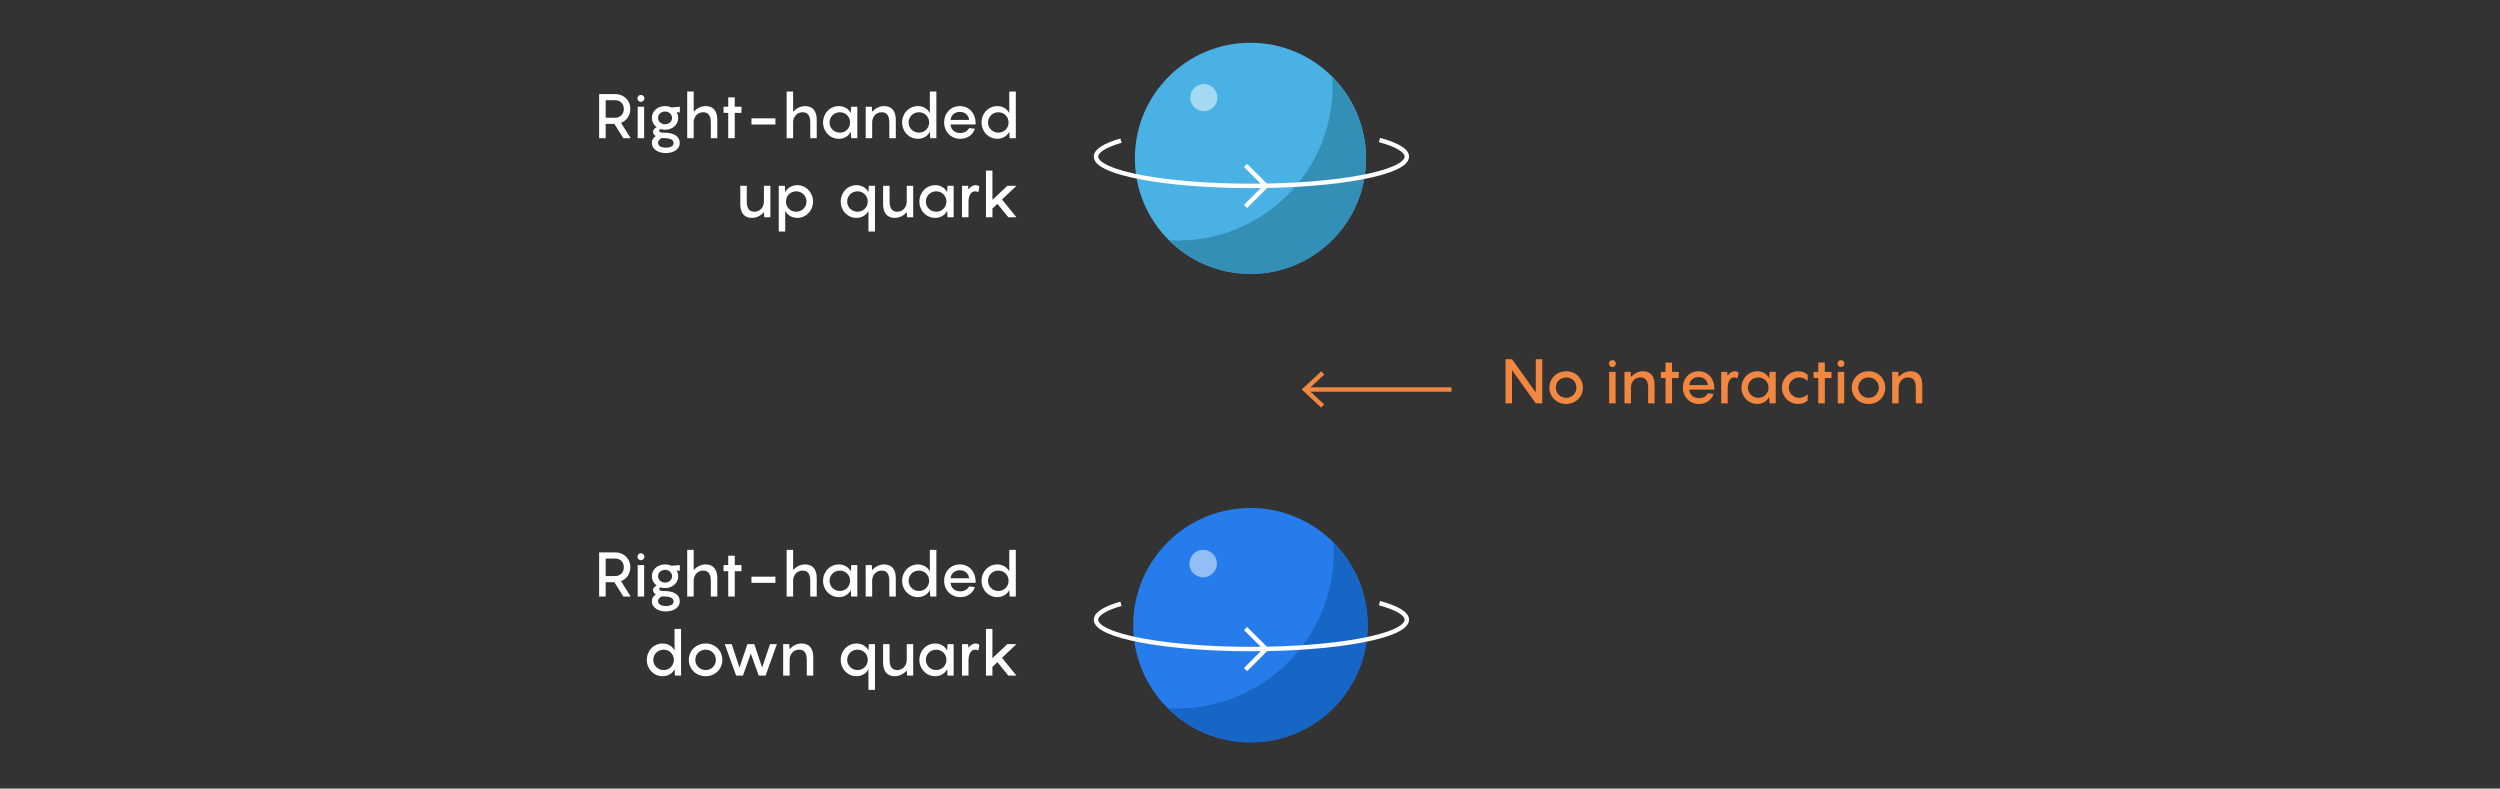 <?xml version="1.0" encoding="utf-8"?>
<!-- Generator: Adobe Illustrator 24.3.0, SVG Export Plug-In . SVG Version: 6.00 Build 0)  -->
<svg version="1.1" xmlns="http://www.w3.org/2000/svg" xmlns:xlink="http://www.w3.org/1999/xlink" x="0px" y="0px"
	 width="563.173px" height="177.644px" viewBox="0 0 563.173 177.644"
	 style="enable-background:new 0 0 563.173 177.644;" xml:space="preserve">
<rect x="0" y="0" width="563.173" height="177.644" fill="#333333" stroke="none"/>
<style type="text/css">
	.st0{display:none;}
	.st1{display:inline;fill:#021018;}
	.st2{fill:none;stroke:#FAD040;stroke-width:2;stroke-linecap:round;stroke-linejoin:round;}
	.st3{fill:none;stroke:#FAD040;stroke-width:2;stroke-linecap:round;stroke-linejoin:round;stroke-dasharray:0,5.034;}
	.st4{fill:#021019;}
	.st5{fill:none;stroke:#FAD040;stroke-width:1.96;stroke-linecap:round;stroke-linejoin:round;}
	.st6{fill:none;stroke:#FAD040;stroke-width:1.96;stroke-linecap:round;stroke-linejoin:round;stroke-dasharray:0,4.933;}
	.st7{opacity:0.15;fill:#FFFFFF;}
	
		.st8{fill:none;stroke:#FAD040;stroke-width:2;stroke-linecap:round;stroke-linejoin:round;stroke-miterlimit:10;stroke-dasharray:0,5;}
	.st9{fill:#021019;stroke:#021019;stroke-width:0.503;stroke-miterlimit:10;}
	.st10{opacity:0.69;fill:#021019;stroke:#021019;stroke-width:0.503;stroke-miterlimit:10;}
	.st11{fill:none;stroke:#FFFFFF;stroke-linecap:round;stroke-linejoin:round;stroke-miterlimit:10;}
	.st12{fill:none;stroke:#F18740;stroke-linecap:round;stroke-linejoin:round;stroke-miterlimit:10;}
	.st13{fill:none;stroke:#FFFFFF;stroke-width:0.944;stroke-linecap:round;stroke-linejoin:round;stroke-miterlimit:10;}
	
		.st14{fill:none;stroke:#FAD040;stroke-width:1.96;stroke-linecap:round;stroke-linejoin:round;stroke-miterlimit:10;stroke-dasharray:0,4.9;}
	.st15{fill:#021019;stroke:#021019;stroke-width:0.493;stroke-miterlimit:10;}
	.st16{opacity:0.69;fill:#021019;stroke:#021019;stroke-width:0.493;stroke-miterlimit:10;}
	.st17{fill:none;stroke:#FFFFFF;stroke-width:0.98;stroke-linecap:round;stroke-linejoin:round;stroke-miterlimit:10;}
	.st18{fill:none;stroke:#F18740;stroke-width:0.98;stroke-linecap:round;stroke-linejoin:round;stroke-miterlimit:10;}
	.st19{fill:none;stroke:#FFFFFF;stroke-width:0.925;stroke-linecap:round;stroke-linejoin:round;stroke-miterlimit:10;}
	.st20{fill:none;stroke:#FFFFFF;stroke-width:3;stroke-linecap:round;stroke-linejoin:round;stroke-miterlimit:10;}
	.st21{fill:#3F8CED;stroke:#021019;stroke-width:2;stroke-miterlimit:10;}
	.st22{fill:#CFD5F3;stroke:#021019;stroke-width:2;stroke-miterlimit:10;}
	.st23{fill:#F18740;stroke:#021019;stroke-width:2;stroke-miterlimit:10;}
	.st24{fill:#3F8CED;stroke:#021019;stroke-width:1.666;stroke-miterlimit:10;}
	.st25{fill:#CFD5F3;stroke:#021019;stroke-width:1.666;stroke-miterlimit:10;}
	.st26{fill:#F18740;}
	.st27{fill:#FAD040;stroke:#021019;stroke-width:1.666;stroke-miterlimit:10;}
	.st28{fill:#FAD040;stroke:#021019;stroke-width:2;stroke-miterlimit:10;}
	.st29{fill:none;stroke:#3F8CED;stroke-miterlimit:10;}
	.st30{fill:none;stroke:#F18740;stroke-miterlimit:10;}
	.st31{fill:none;stroke:#FAD040;stroke-miterlimit:10;}
	.st32{fill:none;stroke:#CFD5F3;stroke-miterlimit:10;}
	.st33{fill:none;stroke:#F18740;stroke-width:4;stroke-miterlimit:10;}
	.st34{fill:#B6662F;}
	.st35{fill:#F8BEB1;}
	.st36{opacity:0.4;fill:#FACDFF;}
	.st37{fill:none;stroke:#F384FF;stroke-width:0.5;stroke-linecap:round;stroke-linejoin:round;stroke-miterlimit:10;}
	.st38{fill:none;stroke:#F384FF;stroke-linecap:round;stroke-linejoin:round;stroke-miterlimit:10;}
	.st39{fill:none;stroke:#F384FF;stroke-width:0.49;stroke-linecap:round;stroke-linejoin:round;stroke-miterlimit:10;}
	.st40{fill:none;stroke:#F384FF;stroke-width:0.98;stroke-linecap:round;stroke-linejoin:round;stroke-miterlimit:10;}
	.st41{fill:none;stroke:#021019;stroke-width:10;stroke-miterlimit:10;}
	.st42{fill:none;stroke:#FAD040;stroke-width:2;stroke-linecap:round;stroke-linejoin:round;stroke-dasharray:0,4.991;}
	.st43{fill:none;stroke:#FAD040;stroke-width:2;stroke-linecap:round;stroke-linejoin:round;stroke-dasharray:0,4.966;}
	.st44{opacity:0.2;}
	.st45{fill:#FAD040;}
	.st46{opacity:0.15;}
	.st47{opacity:0.3;}
	.st48{opacity:0.4;}
	.st49{opacity:0.5;}
	.st50{fill:none;stroke:#021019;stroke-width:9.8;stroke-miterlimit:10;}
	.st51{fill:none;stroke:#FAD040;stroke-width:1.96;stroke-linecap:round;stroke-linejoin:round;stroke-dasharray:0,4.891;}
	.st52{fill:none;stroke:#FAD040;stroke-width:1.96;stroke-linecap:round;stroke-linejoin:round;stroke-dasharray:0,4.866;}
	.st53{fill:#2A2E34;stroke:#021019;stroke-width:0.503;stroke-miterlimit:10;}
	.st54{fill:#3C3D43;}
	.st55{opacity:0.15;fill:none;stroke:#FFFFFF;stroke-miterlimit:10;}
	.st56{fill:#2A2E34;stroke:#021019;stroke-width:0.493;stroke-miterlimit:10;}
	.st57{opacity:0.15;fill:none;stroke:#FFFFFF;stroke-width:0.98;stroke-miterlimit:10;}
	.st58{clip-path:url(#SVGID_2_);}
	.st59{clip-path:url(#SVGID_4_);}
	.st60{clip-path:url(#SVGID_6_);}
	.st61{clip-path:url(#SVGID_8_);}
	.st62{fill:#021018;}
	.st63{fill:#257CEA;}
	.st64{fill:#1765C5;}
	.st65{opacity:0.5;fill:#FFFFFF;}
	.st66{fill:#D56D17;}
	.st67{fill:#4AB1E4;}
	.st68{fill:#338FB5;}
	.st69{fill:#EE6836;}
	.st70{fill:#B1592F;}
	.st71{fill:#C5411C;}
	.st72{fill:#9A3B25;}
	.st73{fill:#79DA4D;}
	.st74{fill:#67AB4C;}
	.st75{fill:#00944B;}
	.st76{fill:#08773E;}
	.st77{fill:none;stroke:#F18740;stroke-width:4.2;stroke-miterlimit:10;}
	.st78{fill:none;stroke:#B6662F;stroke-miterlimit:10;}
	.st79{fill:#CFD5F3;}
	.st80{fill:#9EA6CD;}
	.st81{fill:#707272;}
	.st82{fill:#565A5A;}
	.st83{fill:#AE532B;}
	.st84{fill:#963018;}
	.st85{fill:#5CA735;}
	.st86{fill:#007136;}
	.st87{fill:#9DC4F6;}
	.st88{fill:none;stroke:#F18740;stroke-width:4.545;stroke-miterlimit:10;}
	.st89{fill:none;stroke:#F18740;stroke-width:1.082;stroke-miterlimit:10;}
	.st90{fill:none;stroke:#B6662F;stroke-width:1.082;stroke-miterlimit:10;}
	.st91{fill:#374248;}
	.st92{fill:none;stroke:#F18740;stroke-width:3.602;stroke-miterlimit:10;}
	.st93{fill:#FFFFFF;}
	.st94{fill:#A3AACF;}
	.st95{opacity:0.8;fill:#FFFFFF;}
	.st96{fill:#E0B02D;}
	.st97{opacity:0.7;fill:#FFFFFF;}
	.st98{fill:none;stroke:#F18740;stroke-width:0.548;stroke-linecap:round;stroke-linejoin:round;stroke-miterlimit:10;}
	.st99{fill:none;stroke:#B6662F;stroke-width:0.548;stroke-linecap:round;stroke-linejoin:round;stroke-miterlimit:10;}
	.st100{fill:none;stroke:#B6662F;stroke-width:0.548;stroke-linecap:square;stroke-miterlimit:10;}
	.st101{fill:none;stroke:#B6662F;stroke-width:0.548;stroke-linejoin:round;stroke-miterlimit:10;}
	.st102{fill:#0075BD;}
	.st103{fill:#035E98;}
	.st104{fill:#2587B0;}
	.st105{opacity:0.5;fill:none;stroke:#FFFFFF;stroke-width:0.7;stroke-miterlimit:10;}
	.st106{fill:none;stroke:#F18740;stroke-width:0.537;stroke-linecap:round;stroke-linejoin:round;stroke-miterlimit:10;}
	.st107{fill:none;stroke:#B6662F;stroke-width:0.537;stroke-linecap:square;stroke-miterlimit:10;}
	.st108{fill:none;stroke:#B6662F;stroke-width:0.537;stroke-linejoin:round;stroke-miterlimit:10;}
	.st109{opacity:0.5;fill:none;stroke:#FFFFFF;stroke-width:0.686;stroke-miterlimit:10;}
	.st110{opacity:0.63;}
	.st111{fill:none;stroke:#A9A9A9;stroke-width:1.5;stroke-miterlimit:10;stroke-dasharray:2,3;}
	.st112{fill:none;stroke:#FFFFFF;stroke-miterlimit:10;}
	.st113{opacity:0.4;fill:none;stroke:#FFFFFF;stroke-miterlimit:10;}
	.st114{opacity:0.92;fill:none;stroke:#F384FF;stroke-miterlimit:10;}
	.st115{fill:none;}
	.st116{fill:#92989C;}
	.st117{opacity:0.45;fill:#20262D;}
	.st118{fill:#3F8CED;}
	.st119{fill:#F384FF;}
	.st120{opacity:0.6;}
	.st121{fill:#9A9A9A;}
	.st122{fill:#EE5836;}
	.st123{fill:none;stroke:#707272;stroke-miterlimit:10;}
	.st124{fill:none;stroke:#F18740;stroke-width:1.081;stroke-miterlimit:10;}
	.st125{fill:#FF541C;}
	.st126{opacity:0.8;}
	.st127{opacity:0.9;}
	.st128{fill:#939595;}
	.st129{opacity:0.3;fill:#4AB1E4;}
	.st130{fill:none;stroke:#FAD040;stroke-width:1.5;stroke-miterlimit:10;}
	.st131{fill:none;stroke:#969696;stroke-miterlimit:10;}
	.st132{fill:#FFFFFF;stroke:#969696;stroke-miterlimit:10;}
	.st133{fill:#1DA05F;}
	.st134{fill:#418DED;}
	.st135{clip-path:url(#SVGID_10_);fill:#E6AF40;}
	.st136{clip-path:url(#SVGID_12_);fill:#E6AF40;}
	.st137{fill:#E6AF40;}
	.st138{clip-path:url(#SVGID_14_);fill:#E6AF40;}
	.st139{clip-path:url(#SVGID_16_);fill:#E6AF40;}
	.st140{clip-path:url(#SVGID_18_);fill:#E6AF40;}
	.st141{clip-path:url(#SVGID_20_);fill:#E6AF40;}
	.st142{opacity:0.3;fill:none;stroke:#FFFFFF;stroke-miterlimit:10;}
	.st143{fill:none;stroke:#F18740;stroke-width:3;stroke-linecap:round;stroke-linejoin:round;stroke-miterlimit:10;}
	.st144{fill:none;stroke:#FAD040;stroke-width:4;stroke-linecap:round;stroke-linejoin:round;}
	.st145{fill:none;stroke:#FAD040;stroke-width:4;stroke-linecap:round;stroke-linejoin:round;stroke-dasharray:0,8.083;}
	.st146{fill:none;stroke:#F384FF;stroke-miterlimit:10;}
	.st147{opacity:0.8;fill:none;stroke:#FFFFFF;stroke-miterlimit:10;}
	.st148{fill:#BDBDBD;}
</style>
<g id="BACKGROUND" class="st0">
	<rect x="-1.162" y="-2.79" class="st1" width="565.781" height="182.196"/>
</g>
<g id="HIGGS_two">
</g>
<g id="NEW_LINES">
</g>
<g id="NEW_LINES_copy">
</g>
<g id="Line_back">
</g>
<g id="Particles_2">
</g>
<g id="Text_x2F_leaders">
</g>
<g id="Higgs">
</g>
<g id="Triangles_1_">
</g>
<g id="HIGGS">
</g>
<g id="Circles">
</g>
<g id="Circles_copy">
</g>
<g id="Lines_front">
</g>
<g id="Particles">
</g>
<g id="Particles_perspective">
	<g>
		<circle class="st67" cx="281.683" cy="35.666" r="26.033"/>
		<path class="st68" d="M300.103,17.426c0.034,0.635,0.096,1.263,0.096,1.906
			c0,19.247-15.603,34.85-34.85,34.85c-0.644,0-1.272-0.062-1.907-0.097
			c4.693,4.703,11.181,7.614,18.35,7.614c14.317,0,25.924-11.607,25.924-25.924
			C307.717,28.607,304.806,22.119,300.103,17.426z"/>
		<circle class="st65" cx="271.191" cy="21.985" r="3.055"/>
	</g>
	<g>
		<circle class="st63" cx="281.683" cy="140.832" r="26.404"/>
		<path class="st64" d="M300.366,122.332c0.035,0.644,0.098,1.281,0.098,1.934
			c0,19.521-15.825,35.347-35.347,35.347c-0.653,0-1.29-0.063-1.934-0.098
			c4.76,4.77,11.341,7.722,18.612,7.722c14.522,0,26.293-11.772,26.293-26.293
			C308.088,133.672,305.136,127.092,300.366,122.332z"/>
		<circle class="st65" cx="271.041" cy="126.957" r="3.098"/>
	</g>
	<g>
		<path class="st112" d="M252.521,31.684c-3.559,1.034-5.626,2.268-5.626,3.593
			c0,3.648,15.674,6.605,35.009,6.605s35.009-2.957,35.009-6.605c0-1.389-2.273-2.678-6.155-3.742"/>
		<polyline class="st112" points="280.583,37.258 285.206,41.882 280.583,46.506 		"/>
	</g>
	<g>
		<path class="st112" d="M252.521,136.012c-3.559,1.034-5.626,2.268-5.626,3.593
			c0,3.648,15.674,6.606,35.009,6.606s35.009-2.957,35.009-6.606c0-1.389-2.273-2.678-6.155-3.742"/>
		<polyline class="st112" points="280.583,141.587 285.206,146.211 280.583,150.835 		"/>
	</g>
</g>
<g id="Circle_shad">
</g>
<g id="MARGINS">
</g>
<g id="TEXT">
	<g>
		<g>
			<path class="st93" d="M138.401,27.907h-1.961v3.222h-1.472v-9.945h3.643
				c1.751,0,3.376,1.274,3.376,3.362c0,1.555-0.896,2.661-2.088,3.124l2.172,3.46h-1.653
				L138.401,27.907z M136.44,26.52h2.171c1.036,0,1.919-0.743,1.919-1.975
				c0-1.247-0.883-1.975-1.919-1.975h-2.171V26.52z"/>
			<path class="st93" d="M143.594,22.163c0-0.434,0.35-0.785,0.784-0.785s0.784,0.351,0.784,0.785
				s-0.35,0.785-0.784,0.785S143.594,22.597,143.594,22.163z M145.106,31.128h-1.457V24.04h1.457
				V31.128z"/>
			<path class="st93" d="M153.143,25.343l-0.729-0.098c0.225,0.378,0.364,0.827,0.364,1.317
				c0,1.541-1.288,2.662-2.97,2.662c-0.363,0-0.714-0.056-1.022-0.154
				c-0.195,0.098-0.294,0.224-0.294,0.392c0,0.35,0.49,0.434,1.274,0.434
				c2.186,0,3.362,0.953,3.362,2.297c0,1.485-1.499,2.297-3.138,2.297s-3.138-0.812-3.138-2.297
				c0-0.756,0.393-1.232,0.883-1.541c-0.379-0.238-0.631-0.561-0.631-0.938
				c0-0.504,0.406-0.869,0.826-1.065c-0.658-0.476-1.078-1.218-1.078-2.087
				c0-1.555,1.289-2.662,2.955-2.662c0.533,0,1.023,0.112,1.443,0.308l1.891-0.168V25.343z
				 M151.392,26.562c0-0.84-0.714-1.443-1.583-1.443c-0.854,0-1.568,0.603-1.568,1.443
				c0,0.826,0.715,1.429,1.568,1.429C150.678,27.99,151.392,27.388,151.392,26.562z M149.347,31.114
				c-0.084,0-0.182,0-0.28-0.014c-0.378,0.182-0.826,0.588-0.826,1.064
				c0,0.7,0.7,1.106,1.751,1.106s1.751-0.35,1.751-1.05
				C151.743,31.408,150.804,31.114,149.347,31.114z"/>
			<path class="st93" d="M161.586,26.968v4.16h-1.456v-3.516c0-1.708-0.687-2.325-1.709-2.325
				c-1.387,0-2.088,1.093-2.157,2.144v3.698h-1.457V20.622h1.457v4.539
				c0.672-0.714,1.583-1.261,2.717-1.261C160.647,23.9,161.586,24.993,161.586,26.968z"/>
			<path class="st93" d="M167.031,25.427h-1.513v5.701h-1.472v-5.701h-1.05V24.04h1.05v-2.101h1.472v2.101
				h1.513V25.427z"/>
			<path class="st93" d="M174.677,26.66v1.387h-5.394v-1.387H174.677z"/>
			<path class="st93" d="M183.986,26.968v4.16h-1.456v-3.516c0-1.708-0.687-2.325-1.709-2.325
				c-1.387,0-2.088,1.093-2.157,2.144v3.698h-1.457V20.622h1.457v4.539
				c0.672-0.714,1.583-1.261,2.717-1.261C183.048,23.9,183.986,24.993,183.986,26.968z"/>
			<path class="st93" d="M188.969,23.9c1.275,0,2.283,0.701,2.689,1.597l0.084-1.457h1.387v7.088h-1.387
				l-0.084-1.471c-0.406,0.911-1.414,1.611-2.689,1.611c-2.031,0-3.558-1.653-3.558-3.684
				S186.937,23.9,188.969,23.9z M189.207,29.882c1.316,0,2.297-1.037,2.297-2.297
				s-0.98-2.297-2.297-2.297c-1.345,0-2.339,1.037-2.339,2.297S187.862,29.882,189.207,29.882z"/>
			<path class="st93" d="M201.795,26.968v4.16h-1.456v-3.516c0-1.708-0.687-2.325-1.709-2.325
				c-1.387,0-2.088,1.093-2.157,2.144v3.698h-1.457V24.04h1.373l0.069,1.135
				c0.673-0.714,1.583-1.275,2.731-1.275C200.856,23.9,201.795,24.993,201.795,26.968z"/>
			<path class="st93" d="M206.777,23.9c1.275,0,2.283,0.701,2.689,1.597v-4.875h1.471v10.506h-1.387
				l-0.084-1.471c-0.406,0.911-1.414,1.611-2.689,1.611c-2.031,0-3.558-1.653-3.558-3.684
				S204.746,23.9,206.777,23.9z M207.015,29.882c1.316,0,2.297-1.037,2.297-2.297
				s-0.98-2.297-2.297-2.297c-1.345,0-2.339,1.037-2.339,2.297S205.671,29.882,207.015,29.882z"/>
			<path class="st93" d="M219.771,28.032h-5.631c0.042,1.093,0.854,1.933,2.213,1.933
				c1.022,0,1.667-0.561,1.961-1.106l1.274,0.14c-0.237,0.981-1.345,2.27-3.249,2.27
				c-2.157,0-3.656-1.611-3.656-3.726c0-1.975,1.415-3.642,3.544-3.642
				c2.186,0,3.544,1.751,3.544,3.768V28.032z M214.14,27.01h4.16
				c-0.057-0.953-0.841-1.807-2.073-1.807C215.037,25.203,214.196,26.015,214.14,27.01z"/>
			<path class="st93" d="M224.67,23.9c1.275,0,2.283,0.701,2.689,1.597v-4.875h1.471v10.506h-1.387
				l-0.084-1.471c-0.406,0.911-1.414,1.611-2.689,1.611c-2.031,0-3.558-1.653-3.558-3.684
				S222.638,23.9,224.67,23.9z M224.908,29.882c1.316,0,2.297-1.037,2.297-2.297
				s-0.98-2.297-2.297-2.297c-1.345,0-2.339,1.037-2.339,2.297S223.563,29.882,224.908,29.882z"/>
			<path class="st93" d="M173.543,41.854v7.088h-1.373l-0.069-1.135c-0.673,0.714-1.583,1.275-2.732,1.275
				c-1.666,0-2.604-1.093-2.604-3.068v-4.16h1.456v3.516c0,1.709,0.687,2.325,1.709,2.325
				c1.457,0,2.157-1.205,2.157-2.312v-3.53H173.543z"/>
			<path class="st93" d="M175.429,41.854h1.373l0.084,1.457c0.42-0.896,1.429-1.597,2.703-1.597
				c2.031,0,3.558,1.653,3.558,3.684s-1.526,3.684-3.558,3.684c-1.274,0-2.283-0.701-2.703-1.611
				v4.692h-1.457V41.854z M179.351,47.696c1.331,0,2.325-1.037,2.325-2.297s-0.994-2.297-2.325-2.297
				c-1.33,0-2.297,1.037-2.297,2.297S178.021,47.696,179.351,47.696z"/>
			<path class="st93" d="M195.634,52.164v-4.692c-0.406,0.91-1.414,1.611-2.689,1.611
				c-2.031,0-3.558-1.653-3.558-3.684s1.526-3.684,3.558-3.684c1.275,0,2.283,0.701,2.689,1.597
				l0.084-1.457h1.387v10.31H195.634z M193.182,43.101c-1.345,0-2.339,1.037-2.339,2.297
				s0.994,2.297,2.339,2.297c1.316,0,2.297-1.037,2.297-2.297S194.499,43.101,193.182,43.101z"/>
			<path class="st93" d="M205.715,41.854v7.088h-1.373l-0.069-1.135c-0.673,0.714-1.583,1.275-2.732,1.275
				c-1.666,0-2.604-1.093-2.604-3.068v-4.16h1.456v3.516c0,1.709,0.687,2.325,1.709,2.325
				c1.457,0,2.157-1.205,2.157-2.312v-3.53H205.715z"/>
			<path class="st93" d="M210.669,41.714c1.275,0,2.283,0.701,2.689,1.597l0.084-1.457h1.387v7.088h-1.387
				l-0.084-1.471c-0.406,0.91-1.414,1.611-2.689,1.611c-2.031,0-3.558-1.653-3.558-3.684
				S208.637,41.714,210.669,41.714z M210.907,47.696c1.316,0,2.297-1.037,2.297-2.297
				s-0.98-2.297-2.297-2.297c-1.345,0-2.339,1.037-2.339,2.297S209.562,47.696,210.907,47.696z"/>
			<path class="st93" d="M220.623,42.022l-0.225,1.275c-0.14-0.084-0.42-0.196-0.729-0.196
				c-1.008,0-1.498,1.079-1.498,2.494v3.348h-1.457v-7.088h1.373l0.069,0.827
				c0.448-0.575,0.98-0.967,1.598-0.967C220.175,41.714,220.469,41.883,220.623,42.022z"/>
			<path class="st93" d="M225.72,44.936l3.249,4.006h-1.82l-2.466-3.025l-1.12,1.064v1.961h-1.457V38.436
				h1.457v6.584l3.361-3.166h2.045L225.72,44.936z"/>
		</g>
	</g>
	<g>
		<g>
			<path class="st93" d="M138.401,131.154h-1.961v3.222h-1.472v-9.945h3.643
				c1.751,0,3.376,1.274,3.376,3.362c0,1.555-0.896,2.661-2.088,3.124l2.172,3.46h-1.653
				L138.401,131.154z M136.44,129.767h2.171c1.036,0,1.919-0.743,1.919-1.975
				c0-1.247-0.883-1.975-1.919-1.975h-2.171V129.767z"/>
			<path class="st93" d="M143.593,125.411c0-0.434,0.35-0.785,0.784-0.785s0.784,0.351,0.784,0.785
				s-0.35,0.785-0.784,0.785S143.593,125.845,143.593,125.411z M145.106,134.376h-1.457v-7.088h1.457
				V134.376z"/>
			<path class="st93" d="M153.143,128.591l-0.729-0.098c0.225,0.378,0.364,0.827,0.364,1.317
				c0,1.541-1.288,2.662-2.97,2.662c-0.363,0-0.714-0.056-1.022-0.154
				c-0.195,0.098-0.294,0.224-0.294,0.392c0,0.35,0.49,0.434,1.274,0.434
				c2.186,0,3.362,0.953,3.362,2.297c0,1.485-1.499,2.297-3.138,2.297s-3.138-0.812-3.138-2.297
				c0-0.756,0.393-1.232,0.883-1.541c-0.379-0.238-0.631-0.561-0.631-0.938
				c0-0.504,0.406-0.869,0.826-1.065c-0.658-0.476-1.078-1.218-1.078-2.087
				c0-1.555,1.289-2.662,2.955-2.662c0.533,0,1.023,0.112,1.443,0.308l1.891-0.168V128.591z
				 M151.392,129.809c0-0.84-0.714-1.443-1.583-1.443c-0.854,0-1.568,0.603-1.568,1.443
				c0,0.826,0.715,1.429,1.568,1.429C150.678,131.238,151.392,130.636,151.392,129.809z M149.347,134.362
				c-0.084,0-0.182,0-0.28-0.014c-0.378,0.182-0.826,0.588-0.826,1.064
				c0,0.7,0.7,1.106,1.751,1.106s1.751-0.35,1.751-1.05
				C151.742,134.656,150.804,134.362,149.347,134.362z"/>
			<path class="st93" d="M161.585,130.216v4.16h-1.456v-3.516c0-1.708-0.687-2.325-1.709-2.325
				c-1.387,0-2.088,1.093-2.157,2.144v3.698h-1.457v-10.506h1.457v4.539
				c0.672-0.714,1.583-1.261,2.717-1.261C160.647,127.148,161.585,128.24,161.585,130.216z"/>
			<path class="st93" d="M167.031,128.675h-1.513v5.701h-1.472v-5.701h-1.05v-1.387h1.05v-2.101h1.472v2.101
				h1.513V128.675z"/>
			<path class="st93" d="M174.676,129.907v1.387h-5.394v-1.387H174.676z"/>
			<path class="st93" d="M183.986,130.216v4.16h-1.456v-3.516c0-1.708-0.687-2.325-1.709-2.325
				c-1.387,0-2.088,1.093-2.157,2.144v3.698h-1.457v-10.506h1.457v4.539
				c0.672-0.714,1.583-1.261,2.717-1.261C183.047,127.148,183.986,128.24,183.986,130.216z"/>
			<path class="st93" d="M188.968,127.148c1.275,0,2.283,0.701,2.689,1.597l0.084-1.457h1.387v7.088h-1.387
				l-0.084-1.471c-0.406,0.911-1.414,1.611-2.689,1.611c-2.031,0-3.558-1.653-3.558-3.684
				S186.937,127.148,188.968,127.148z M189.206,133.129c1.316,0,2.297-1.037,2.297-2.297
				s-0.98-2.297-2.297-2.297c-1.345,0-2.339,1.037-2.339,2.297S187.862,133.129,189.206,133.129z"/>
			<path class="st93" d="M201.794,130.216v4.16h-1.456v-3.516c0-1.708-0.687-2.325-1.709-2.325
				c-1.387,0-2.088,1.093-2.157,2.144v3.698h-1.457v-7.088h1.373l0.069,1.135
				c0.673-0.714,1.583-1.275,2.731-1.275C200.856,127.148,201.794,128.24,201.794,130.216z"/>
			<path class="st93" d="M206.777,127.148c1.275,0,2.283,0.701,2.689,1.597v-4.875h1.471v10.506h-1.387
				l-0.084-1.471c-0.406,0.911-1.414,1.611-2.689,1.611c-2.031,0-3.558-1.653-3.558-3.684
				S204.745,127.148,206.777,127.148z M207.015,133.129c1.316,0,2.297-1.037,2.297-2.297
				s-0.98-2.297-2.297-2.297c-1.345,0-2.339,1.037-2.339,2.297S205.67,133.129,207.015,133.129z"/>
			<path class="st93" d="M219.771,131.28h-5.631c0.042,1.093,0.854,1.933,2.213,1.933
				c1.022,0,1.667-0.561,1.961-1.106l1.274,0.14c-0.237,0.981-1.345,2.27-3.249,2.27
				c-2.157,0-3.656-1.611-3.656-3.726c0-1.975,1.415-3.642,3.544-3.642
				c2.186,0,3.544,1.751,3.544,3.768V131.28z M214.14,130.258h4.16
				c-0.057-0.953-0.841-1.807-2.073-1.807C215.036,128.45,214.196,129.263,214.14,130.258z"/>
			<path class="st93" d="M224.669,127.148c1.275,0,2.283,0.701,2.689,1.597v-4.875h1.471v10.506h-1.387
				l-0.084-1.471c-0.406,0.911-1.414,1.611-2.689,1.611c-2.031,0-3.558-1.653-3.558-3.684
				S222.638,127.148,224.669,127.148z M224.907,133.129c1.316,0,2.297-1.037,2.297-2.297
				s-0.98-2.297-2.297-2.297c-1.345,0-2.339,1.037-2.339,2.297S223.563,133.129,224.907,133.129z"/>
			<path class="st93" d="M149.265,144.962c1.275,0,2.283,0.701,2.689,1.597v-4.875h1.471v10.506h-1.387
				l-0.084-1.471c-0.406,0.91-1.414,1.611-2.689,1.611c-2.031,0-3.558-1.653-3.558-3.684
				S147.234,144.962,149.265,144.962z M149.503,150.943c1.316,0,2.297-1.037,2.297-2.297
				s-0.98-2.297-2.297-2.297c-1.345,0-2.339,1.037-2.339,2.297S148.158,150.943,149.503,150.943z"/>
			<path class="st93" d="M155.172,148.646c0-2.031,1.597-3.684,3.796-3.684c2.171,0,3.754,1.653,3.754,3.684
				s-1.583,3.684-3.754,3.684C156.769,152.33,155.172,150.677,155.172,148.646z M161.265,148.646
				c0-1.261-0.98-2.297-2.297-2.297c-1.345,0-2.339,1.037-2.339,2.297s0.994,2.297,2.339,2.297
				C160.284,150.943,161.265,149.907,161.265,148.646z"/>
			<path class="st93" d="M175.016,145.102l-2.563,7.088h-1.526l-1.793-4.945l-1.779,4.945h-1.527
				l-2.562-7.088h1.555l1.765,5.281l1.779-5.281h1.555l1.765,5.281l1.779-5.281H175.016z"/>
			<path class="st93" d="M183.203,148.03v4.16h-1.456v-3.516c0-1.708-0.687-2.325-1.709-2.325
				c-1.387,0-2.088,1.093-2.157,2.143v3.698h-1.457v-7.088h1.373l0.069,1.135
				c0.673-0.714,1.583-1.275,2.731-1.275C182.265,144.962,183.203,146.054,183.203,148.03z"/>
			<path class="st93" d="M195.635,155.411v-4.692c-0.406,0.91-1.414,1.611-2.689,1.611
				c-2.031,0-3.558-1.653-3.558-3.684s1.526-3.684,3.558-3.684c1.275,0,2.283,0.701,2.689,1.597
				l0.084-1.457h1.387v10.31H195.635z M193.184,146.348c-1.345,0-2.339,1.037-2.339,2.297
				s0.994,2.297,2.339,2.297c1.316,0,2.297-1.037,2.297-2.297S194.5,146.348,193.184,146.348z"/>
			<path class="st93" d="M205.715,145.102v7.088h-1.373l-0.069-1.135c-0.673,0.714-1.583,1.275-2.731,1.275
				c-1.667,0-2.605-1.093-2.605-3.068v-4.16h1.456v3.516c0,1.709,0.687,2.325,1.709,2.325
				c1.457,0,2.157-1.205,2.157-2.312v-3.53H205.715z"/>
			<path class="st93" d="M210.669,144.962c1.275,0,2.283,0.701,2.689,1.597l0.084-1.457h1.387v7.088h-1.387
				l-0.084-1.471c-0.406,0.91-1.414,1.611-2.689,1.611c-2.031,0-3.558-1.653-3.558-3.684
				S208.638,144.962,210.669,144.962z M210.907,150.943c1.316,0,2.297-1.037,2.297-2.297
				s-0.98-2.297-2.297-2.297c-1.345,0-2.339,1.037-2.339,2.297S209.563,150.943,210.907,150.943z"/>
			<path class="st93" d="M220.624,145.27l-0.225,1.275c-0.14-0.084-0.42-0.196-0.729-0.196
				c-1.008,0-1.498,1.079-1.498,2.494v3.348h-1.457v-7.088h1.373l0.069,0.827
				c0.448-0.575,0.98-0.967,1.598-0.967C220.176,144.962,220.47,145.13,220.624,145.27z"/>
			<path class="st93" d="M225.719,148.183l3.249,4.006h-1.82l-2.466-3.025l-1.12,1.064v1.961h-1.457
				v-10.506h1.457v6.584l3.361-3.166h2.045L225.719,148.183z"/>
		</g>
	</g>
	<g>
		<path class="st26" d="M347.419,80.918v9.945h-1.456l-5.352-7.479v7.479h-1.457v-9.945h1.457l5.352,7.48
			v-7.48H347.419z"/>
		<path class="st26" d="M349.025,87.319c0-2.031,1.597-3.684,3.796-3.684c2.171,0,3.754,1.652,3.754,3.684
			s-1.583,3.685-3.754,3.685C350.622,91.004,349.025,89.35,349.025,87.319z M355.118,87.319
			c0-1.261-0.98-2.297-2.297-2.297c-1.345,0-2.339,1.036-2.339,2.297s0.994,2.298,2.339,2.298
			C354.137,89.617,355.118,88.58,355.118,87.319z"/>
		<path class="st26" d="M362.436,81.898c0-0.434,0.35-0.784,0.784-0.784s0.784,0.351,0.784,0.784
			c0,0.435-0.35,0.785-0.784,0.785S362.436,82.333,362.436,81.898z M363.949,90.863h-1.457v-7.088
			h1.457V90.863z"/>
		<path class="st26" d="M372.729,86.703v4.16h-1.456v-3.516c0-1.709-0.687-2.325-1.709-2.325
			c-1.387,0-2.088,1.093-2.157,2.144v3.697h-1.457v-7.088h1.373l0.069,1.135
			c0.673-0.714,1.583-1.274,2.731-1.274C371.791,83.636,372.729,84.728,372.729,86.703z"/>
		<path class="st26" d="M378.175,85.162h-1.513v5.701h-1.472v-5.701h-1.05v-1.387h1.05v-2.101h1.472v2.101
			h1.513V85.162z"/>
		<path class="st26" d="M386.184,87.767h-5.631c0.042,1.093,0.854,1.934,2.213,1.934
			c1.022,0,1.667-0.561,1.961-1.106l1.274,0.14c-0.237,0.98-1.345,2.27-3.249,2.27
			c-2.157,0-3.656-1.611-3.656-3.727c0-1.975,1.415-3.642,3.544-3.642c2.186,0,3.544,1.751,3.544,3.768
			V87.767z M380.553,86.745h4.16c-0.057-0.952-0.841-1.807-2.073-1.807
			C381.45,84.938,380.609,85.751,380.553,86.745z"/>
		<path class="st26" d="M391.643,83.943l-0.225,1.275c-0.14-0.084-0.42-0.196-0.729-0.196
			c-1.008,0-1.498,1.078-1.498,2.493v3.348h-1.457v-7.088h1.373l0.069,0.827
			c0.448-0.574,0.98-0.967,1.598-0.967C391.195,83.636,391.489,83.803,391.643,83.943z"/>
		<path class="st26" d="M395.857,83.636c1.275,0,2.283,0.7,2.689,1.597l0.084-1.457h1.387v7.088h-1.387
			l-0.084-1.471c-0.406,0.911-1.414,1.611-2.689,1.611c-2.031,0-3.558-1.653-3.558-3.685
			S393.826,83.636,395.857,83.636z M396.095,89.617c1.316,0,2.297-1.037,2.297-2.298
			s-0.98-2.297-2.297-2.297c-1.345,0-2.339,1.036-2.339,2.297S394.751,89.617,396.095,89.617z"/>
		<path class="st26" d="M405.293,85.022c-1.204,0-2.339,0.952-2.339,2.297s1.135,2.298,2.339,2.298
			c0.729,0,1.359-0.267,1.919-0.812v1.414c-0.504,0.477-1.232,0.785-2.143,0.785
			c-2.088,0-3.656-1.682-3.656-3.685c0-1.989,1.568-3.684,3.656-3.684
			c0.91,0,1.639,0.308,2.143,0.784v1.401C406.652,85.274,406.021,85.022,405.293,85.022z"/>
		<path class="st26" d="M412.588,85.162h-1.514v5.701h-1.471v-5.701h-1.05v-1.387h1.05v-2.101h1.471v2.101
			h1.514V85.162z"/>
		<path class="st26" d="M413.93,81.898c0-0.434,0.35-0.784,0.784-0.784s0.784,0.351,0.784,0.784
			c0,0.435-0.35,0.785-0.784,0.785S413.93,82.333,413.93,81.898z M415.443,90.863h-1.457v-7.088
			h1.457V90.863z"/>
		<path class="st26" d="M417.15,87.319c0-2.031,1.597-3.684,3.796-3.684c2.171,0,3.754,1.652,3.754,3.684
			s-1.583,3.685-3.754,3.685C418.747,91.004,417.15,89.35,417.15,87.319z M423.243,87.319
			c0-1.261-0.98-2.297-2.297-2.297c-1.345,0-2.339,1.036-2.339,2.297s0.994,2.298,2.339,2.298
			C422.262,89.617,423.243,88.58,423.243,87.319z"/>
		<path class="st26" d="M433.029,86.703v4.16H431.573v-3.516c0-1.709-0.687-2.325-1.709-2.325
			c-1.387,0-2.088,1.093-2.157,2.144v3.697h-1.457v-7.088h1.373l0.069,1.135
			c0.673-0.714,1.583-1.274,2.731-1.274C432.091,83.636,433.029,84.728,433.029,86.703z"/>
	</g>
	<g>
		<g>
			<line class="st30" x1="326.983" y1="87.742" x2="294.314" y2="87.742"/>
			<g>
				<polygon class="st26" points="297.627,83.653 298.31,84.385 294.698,87.741 298.31,91.099 297.627,91.831 
					293.229,87.741 				"/>
			</g>
		</g>
	</g>
</g>
</svg>
